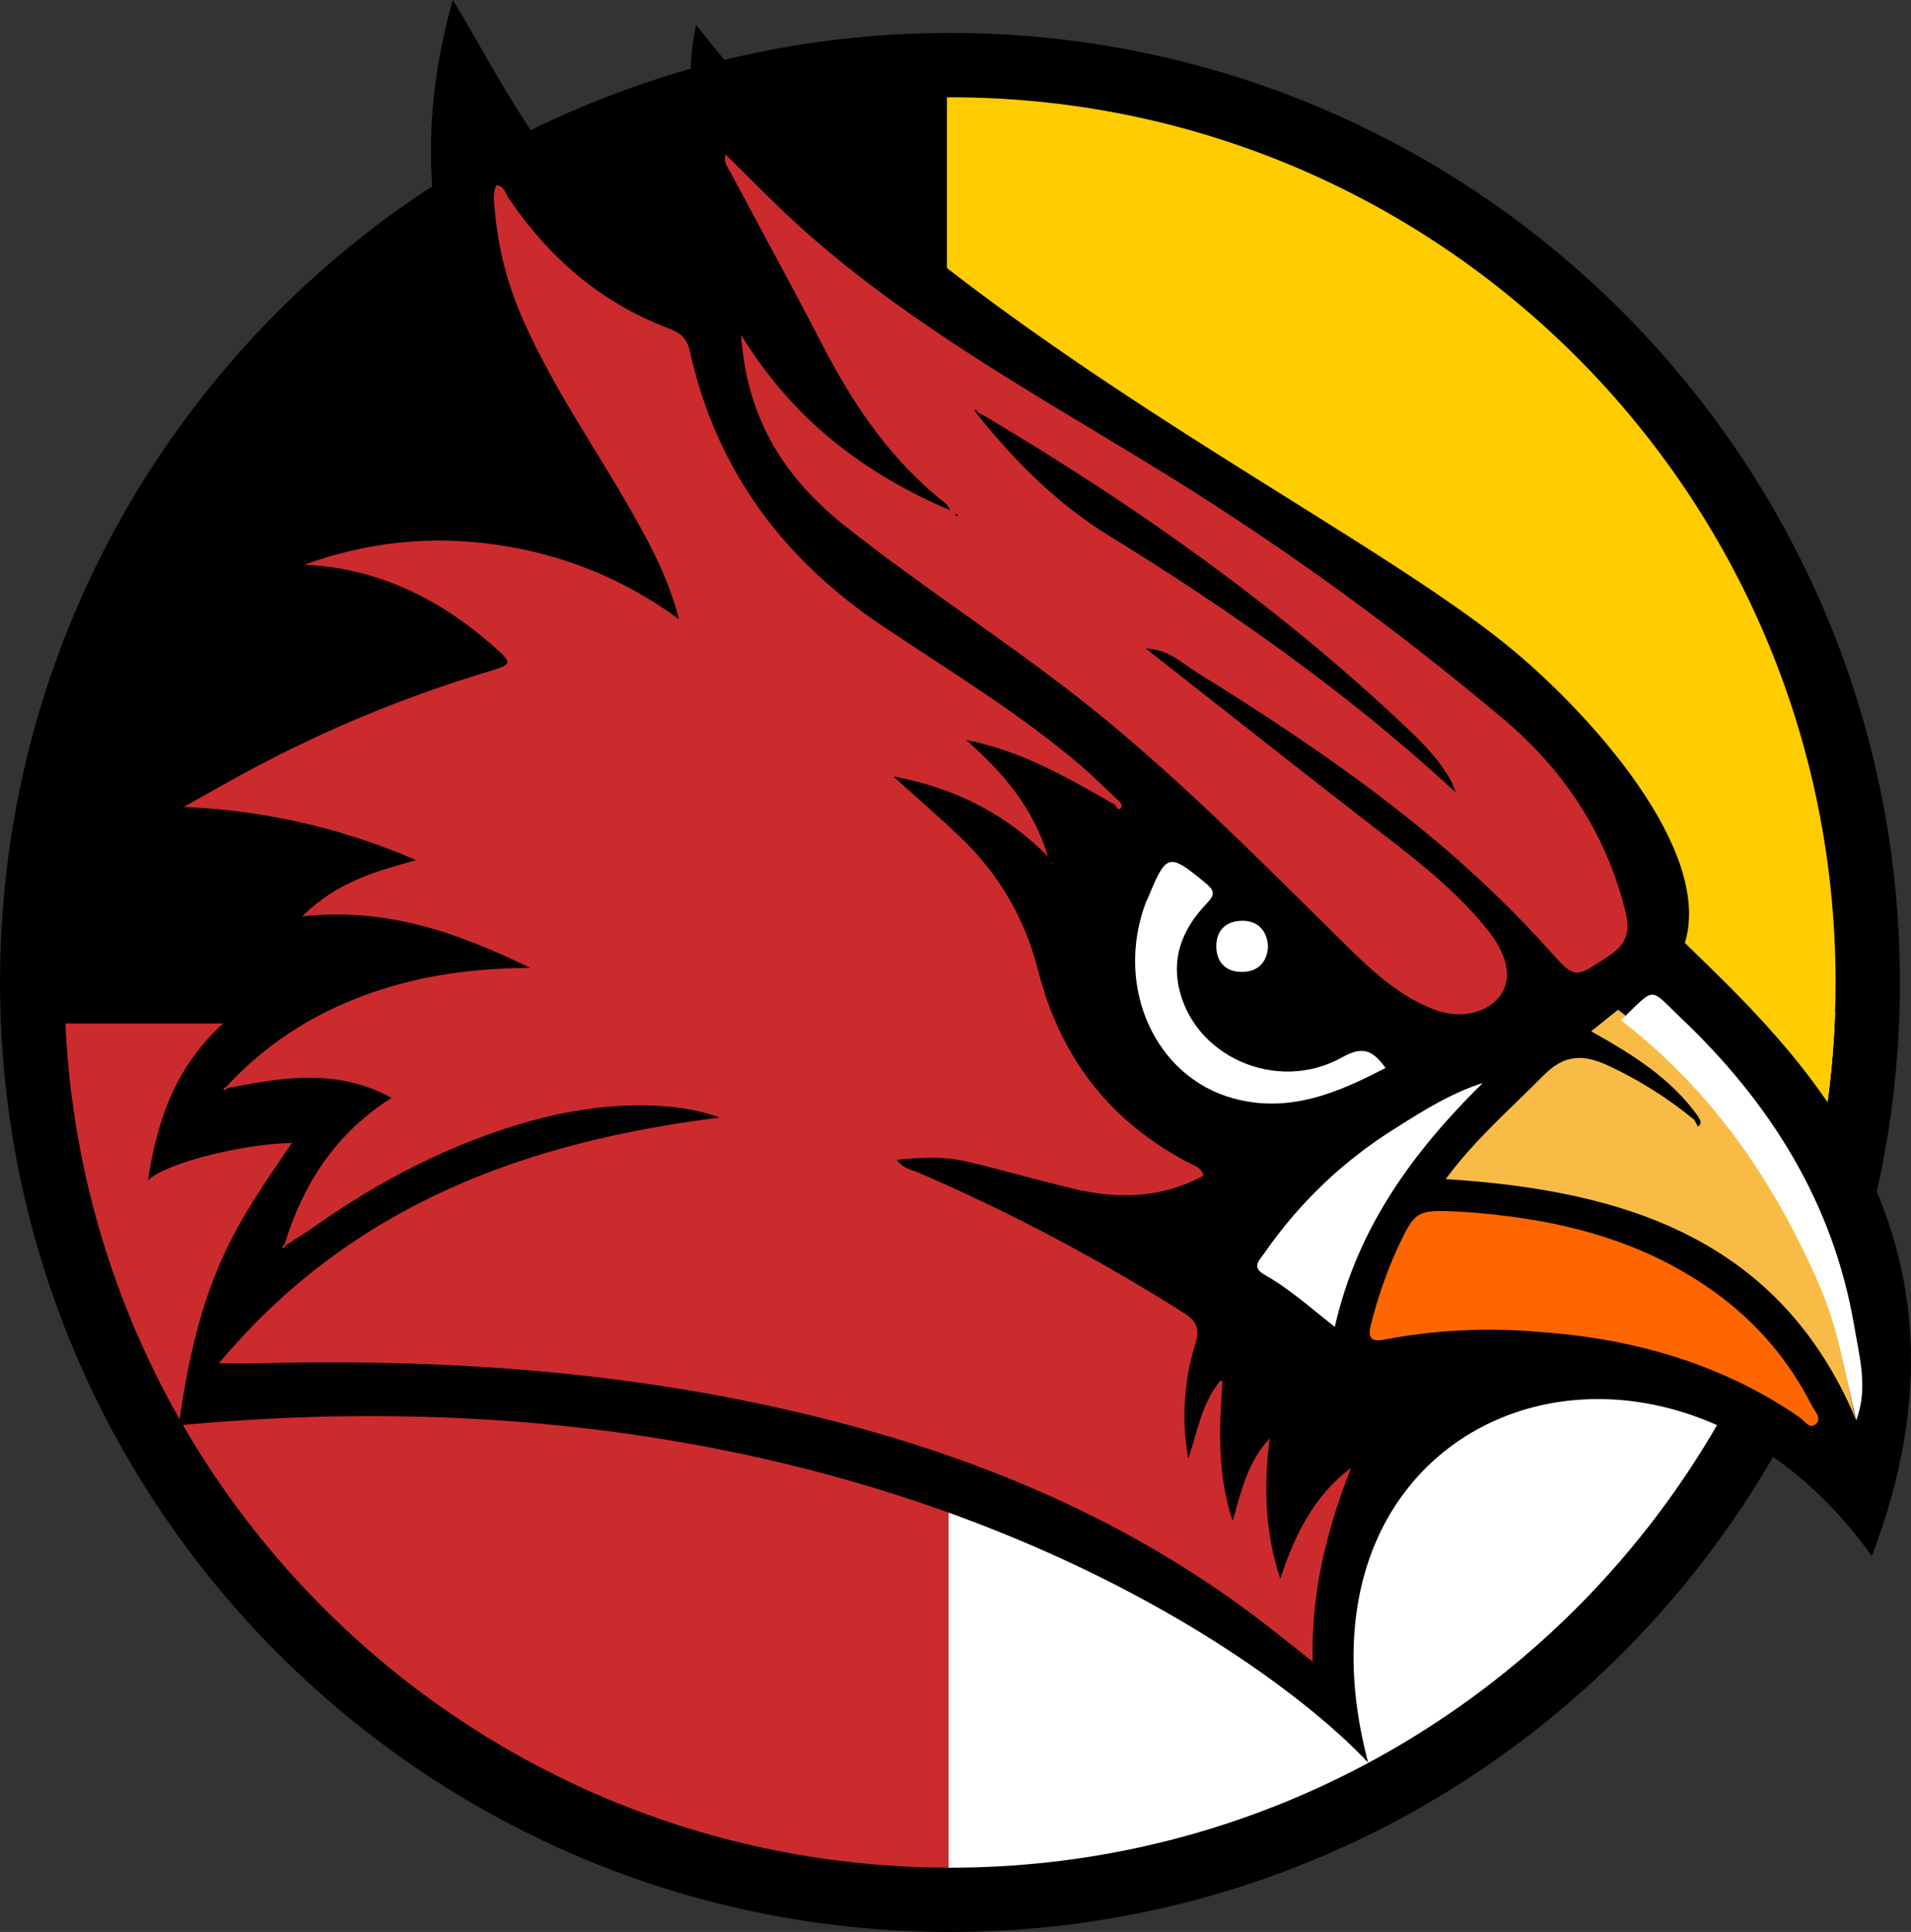 <?xml version="1.0" encoding="UTF-8"?>
<svg xmlns="http://www.w3.org/2000/svg" xmlns:xlink="http://www.w3.org/1999/xlink" viewBox="0 0 38.334 38.747" width="38.334" height="38.747" fill="none">
  <rect x="0" y="0" width="38.334" height="38.747" fill="#333333" stroke="none"/>
  <rect id="Logo 1" width="38.334" height="38.747" x="0" y="0"></rect>
  <path id="Ellipse_1_copy" d="M19.057 0.661C29.581 0.661 38.112 9.187 38.112 19.704C38.112 30.221 29.581 38.747 19.057 38.747C8.532 38.747 0.001 30.221 0.001 19.704C0.001 9.187 8.533 0.661 19.057 0.661Z" fill="rgb(0,0,0)" fill-rule="evenodd"></path>
  <path id="Vector 21" d="M19.057 37.458C19.045 37.458 19.033 37.458 19.021 37.458L19.021 20.299L36.811 20.299C36.496 29.828 28.669 37.458 19.057 37.458Z" fill="rgb(255,255,255)" fill-rule="evenodd"></path>
  <path id="Rectangle_4_copy" d="M18.995 1.951C19.016 1.951 19.036 1.951 19.057 1.951C28.867 1.951 36.821 9.899 36.821 19.704C36.821 20.671 36.743 21.632 36.587 22.587L18.995 22.587L18.995 1.951Z" fill="rgb(255,204,0)" fill-rule="evenodd"></path>
  <path id="Rectangle_4_copy_2" d="M19.026 20.527L19.026 37.457C9.505 37.441 1.741 29.939 1.312 20.527L19.026 20.527Z" fill="rgb(203,43,45)" fill-rule="evenodd"></path>
  <path id="Vector 22" d="M13.967 0.501C18.49 6.38 26.991 10.252 30.336 13.028C31.933 14.353 34.364 17.063 33.798 18.911C35.99 21.052 40.043 24.704 37.548 31.207C33.378 25.38 25.54 28.155 27.445 35.352C25.478 33.236 17.371 27.277 3.587 28.587C4.006 25.516 4.788 24.496 5.854 22.924C4.869 22.935 3.307 23.333 2.968 23.672C3.237 21.962 3.845 20.404 6.369 19.406C5.373 19.44 4.185 19.818 4.185 19.818C4.185 19.818 4.898 18.066 5.84 17.652C5.429 17.516 2.66 16.572 1.945 17.175C2.359 16.271 4.137 14.176 8.417 13.03C6.75 12.359 5.414 12.018 4.034 12.264C5.432 10.644 7.422 9.429 10.883 9.981C10.412 8.719 7.575 5.299 9.082 -0.001C10.055 1.55 11.348 4.565 14.23 5.921C13.835 2.586 13.749 1.366 13.967 0.501Z" fill="rgb(0,0,0)" fill-rule="evenodd"></path>
  <path id="Vector 23" d="M4.542 21.793C5.613 20.633 6.952 19.958 8.477 19.624C9.191 19.48 9.911 19.41 10.639 19.413C9.227 18.727 7.782 18.191 6.062 18.379C6.755 17.686 7.545 17.475 8.345 17.251C6.858 16.607 5.305 16.251 3.686 16.184C4.031 15.99 4.376 15.795 4.722 15.603C6.34 14.71 8.033 13.998 9.803 13.467C10.278 13.324 10.284 13.3 9.905 12.966C8.819 12.01 7.586 11.394 6.107 11.326C7.348 10.872 8.624 10.737 9.933 10.921C11.288 11.111 12.517 11.61 13.62 12.419C13.405 11.59 13.049 10.932 12.68 10.28C11.959 9.007 11.11 7.806 10.514 6.461C10.186 5.74 9.989 4.985 9.924 4.196C9.912 4.038 9.875 3.871 9.96 3.714C10.118 3.73 10.134 3.872 10.196 3.963C11.003 5.159 12.044 6.068 13.407 6.583C13.627 6.666 13.777 6.766 13.837 7.037C14.361 9.415 15.704 11.217 17.715 12.563C19.056 13.462 20.444 14.299 21.677 15.351C21.94 15.576 22.185 15.824 22.438 16.06L22.358 16.136C21.417 15.598 20.48 15.052 19.377 14.841C20.116 15.484 20.733 16.207 21.021 17.178C20.159 16.304 19.118 15.793 17.92 15.572C18.373 15.981 18.835 16.38 19.276 16.801C20.049 17.544 20.567 18.435 20.827 19.475C21.279 21.228 22.272 22.501 23.865 23.33C23.966 23.383 24.097 23.409 24.143 23.578C23.306 24.036 22.425 24.055 21.524 23.839C20.82 23.67 20.124 23.47 19.421 23.302C18.965 23.193 18.501 23.209 17.988 23.261C18.12 23.443 18.293 23.46 18.434 23.521C20.265 24.315 22.025 25.245 23.713 26.31C23.978 26.475 24.087 26.617 23.977 26.956C23.746 27.71 23.698 28.476 23.836 29.252C24.023 28.715 24.103 28.133 24.487 27.684C24.498 27.695 24.51 27.705 24.521 27.716C24.46 28.633 24.41 29.55 24.727 30.505C24.902 29.887 25.033 29.312 25.47 28.849C25.348 29.799 25.371 30.734 25.683 31.665C25.966 30.799 26.348 30.006 27.101 29.438C26.623 30.669 26.295 31.923 26.332 33.327C25.884 32.975 25.505 32.664 25.111 32.371C22.151 30.162 18.784 28.9 15.203 28.147C11.877 27.448 8.51 27.255 5.121 27.343C4.926 27.348 4.73 27.343 4.389 27.343C7.063 24.153 10.55 22.902 14.434 22.413C13.482 22.061 12.036 22.09 10.622 22.488C9.051 22.931 7.624 23.67 6.295 24.608C6.112 24.737 5.919 24.854 5.73 24.976L5.709 24.954C6.08 23.752 6.718 22.74 7.856 22.018C7.075 21.592 6.297 21.565 5.503 21.663C5.19 21.702 4.88 21.766 4.569 21.819L4.542 21.793ZM14.557 3.1C15.036 3.569 15.484 4.035 15.961 4.47C18.063 6.389 20.532 7.771 22.942 9.239C25.491 10.784 27.903 12.518 30.18 14.44C31.367 15.446 32.205 16.702 32.596 18.239C32.704 18.659 32.66 18.918 32.268 19.175C31.592 19.617 31.606 19.653 31.078 19.062C29.043 16.782 26.562 15.069 23.988 13.473C23.706 13.298 23.458 13.029 22.984 13.006C24.649 14.312 26.232 15.568 27.832 16.8C28.565 17.364 29.277 17.941 29.856 18.67C30.241 19.155 30.338 19.616 30.106 19.949C29.85 20.317 29.297 20.458 28.747 20.24C27.94 19.921 27.346 19.299 26.747 18.708C25.091 17.074 23.455 15.421 21.618 13.984C20.096 12.793 18.465 11.75 16.95 10.548C15.741 9.589 14.981 8.407 14.866 6.715C15.911 8.424 17.343 9.502 19.065 10.236C19.041 10.186 19.011 10.141 18.973 10.1C17.878 9.244 17.122 8.128 16.492 6.908C15.889 5.741 15.256 4.591 14.64 3.431C14.593 3.343 14.508 3.26 14.557 3.1ZM29.207 15.909C29.169 15.797 29.16 15.78 29.133 15.712C28.915 15.291 28.591 14.952 28.254 14.632C25.675 12.181 22.787 10.144 19.734 8.332C19.694 8.313 19.653 8.294 19.612 8.275C19.604 8.238 19.593 8.205 19.543 8.226L19.594 8.293L19.672 8.396C20.41 9.302 21.245 10.128 22.232 10.735C24.653 12.226 26.968 13.848 29.067 15.77L29.212 15.902M19.188 10.303L19.158 10.324C19.164 10.334 19.172 10.342 19.183 10.348C19.195 10.345 19.205 10.339 19.213 10.33L19.188 10.303ZM22.438 16.061C22.49 16.102 22.525 16.173 22.477 16.212C22.41 16.267 22.397 16.166 22.359 16.136C22.384 16.111 22.411 16.086 22.438 16.061L22.438 16.061ZM21.091 17.326L21.083 17.293L21.108 17.297L21.091 17.326ZM4.57 21.819C4.55 21.836 4.529 21.852 4.507 21.866C4.496 21.859 4.485 21.85 4.476 21.84L4.542 21.793L4.57 21.819ZM5.731 24.977L5.685 25.038C5.675 25.029 5.667 25.019 5.659 25.008C5.675 24.989 5.693 24.972 5.71 24.954L5.731 24.977Z" fill="rgb(203,43,45)" fill-rule="evenodd"></path>
  <path id="Vector 24" d="M29.33 24.303C31.067 24.422 32.731 24.786 34.201 25.779C35.125 26.395 35.84 27.198 36.344 28.188C36.402 28.301 36.546 28.442 36.434 28.553C36.303 28.683 36.2 28.495 36.102 28.428C34.517 27.335 32.732 26.841 30.838 26.71C29.81 26.622 28.788 26.674 27.774 26.866C27.475 26.927 27.434 26.802 27.504 26.552C27.629 26.054 27.795 25.571 28.002 25.101C28.394 24.26 28.392 24.259 29.33 24.303Z" fill="rgb(255,102,0)" fill-rule="evenodd"></path>
  <path id="Vector 25" d="M34.065 22.392C33.523 21.631 32.754 21.151 31.918 20.684L32.457 20.251C34.282 21.66 35.539 23.49 36.445 25.587C36.817 26.45 36.987 27.364 37.176 28.274C37.196 28.345 37.216 28.415 37.236 28.485C35.712 24.858 32.613 23.875 29 23.648C29.601 22.836 30.309 22.232 30.96 21.571C31.383 21.142 31.761 21.137 32.273 21.378C32.89 21.666 33.46 22.026 33.985 22.458C34.01 22.504 34.035 22.549 34.06 22.595C34.157 22.529 34.098 22.46 34.065 22.392Z" fill="rgb(248,188,70)" fill-rule="evenodd"></path>
  <path id="Vector 26" d="M27.793 21.418C26.82 21.928 25.851 22.329 24.75 22.032C23.169 21.605 22.358 19.796 22.979 18.115C22.994 18.073 23.017 18.034 23.035 17.992C23.4 17.107 23.448 17.104 24.186 17.713C24.39 17.881 24.355 17.964 24.201 18.126C23.765 18.584 23.514 19.119 23.64 19.768C23.915 21.179 25.61 21.944 26.926 21.204C27.331 20.977 27.532 21.056 27.793 21.418ZM37.236 28.485C36.98 27.442 36.877 26.66 36.505 25.798C35.6 23.701 34.342 21.87 32.517 20.462C33.23 19.773 33.072 19.801 33.722 20.419C35.51 22.116 36.774 24.123 37.194 26.588C37.3 27.211 37.478 27.848 37.236 28.485L37.236 28.485ZM25.436 18.977C25.422 19.304 25.228 19.486 24.927 19.493C24.629 19.5 24.411 19.334 24.399 19.006C24.387 18.656 24.599 18.467 24.922 18.467C25.225 18.467 25.415 18.655 25.436 18.977ZM29.743 21.721C28.346 23.096 27.224 24.629 26.775 26.613C26.289 26.228 25.863 25.847 25.369 25.568C25.093 25.413 25.265 25.276 25.358 25.139C26.073 24.108 26.963 23.263 28.03 22.604C28.57 22.262 29.112 21.923 29.743 21.721L29.743 21.721Z" fill="rgb(255,255,255)" fill-rule="evenodd"></path>
</svg>
